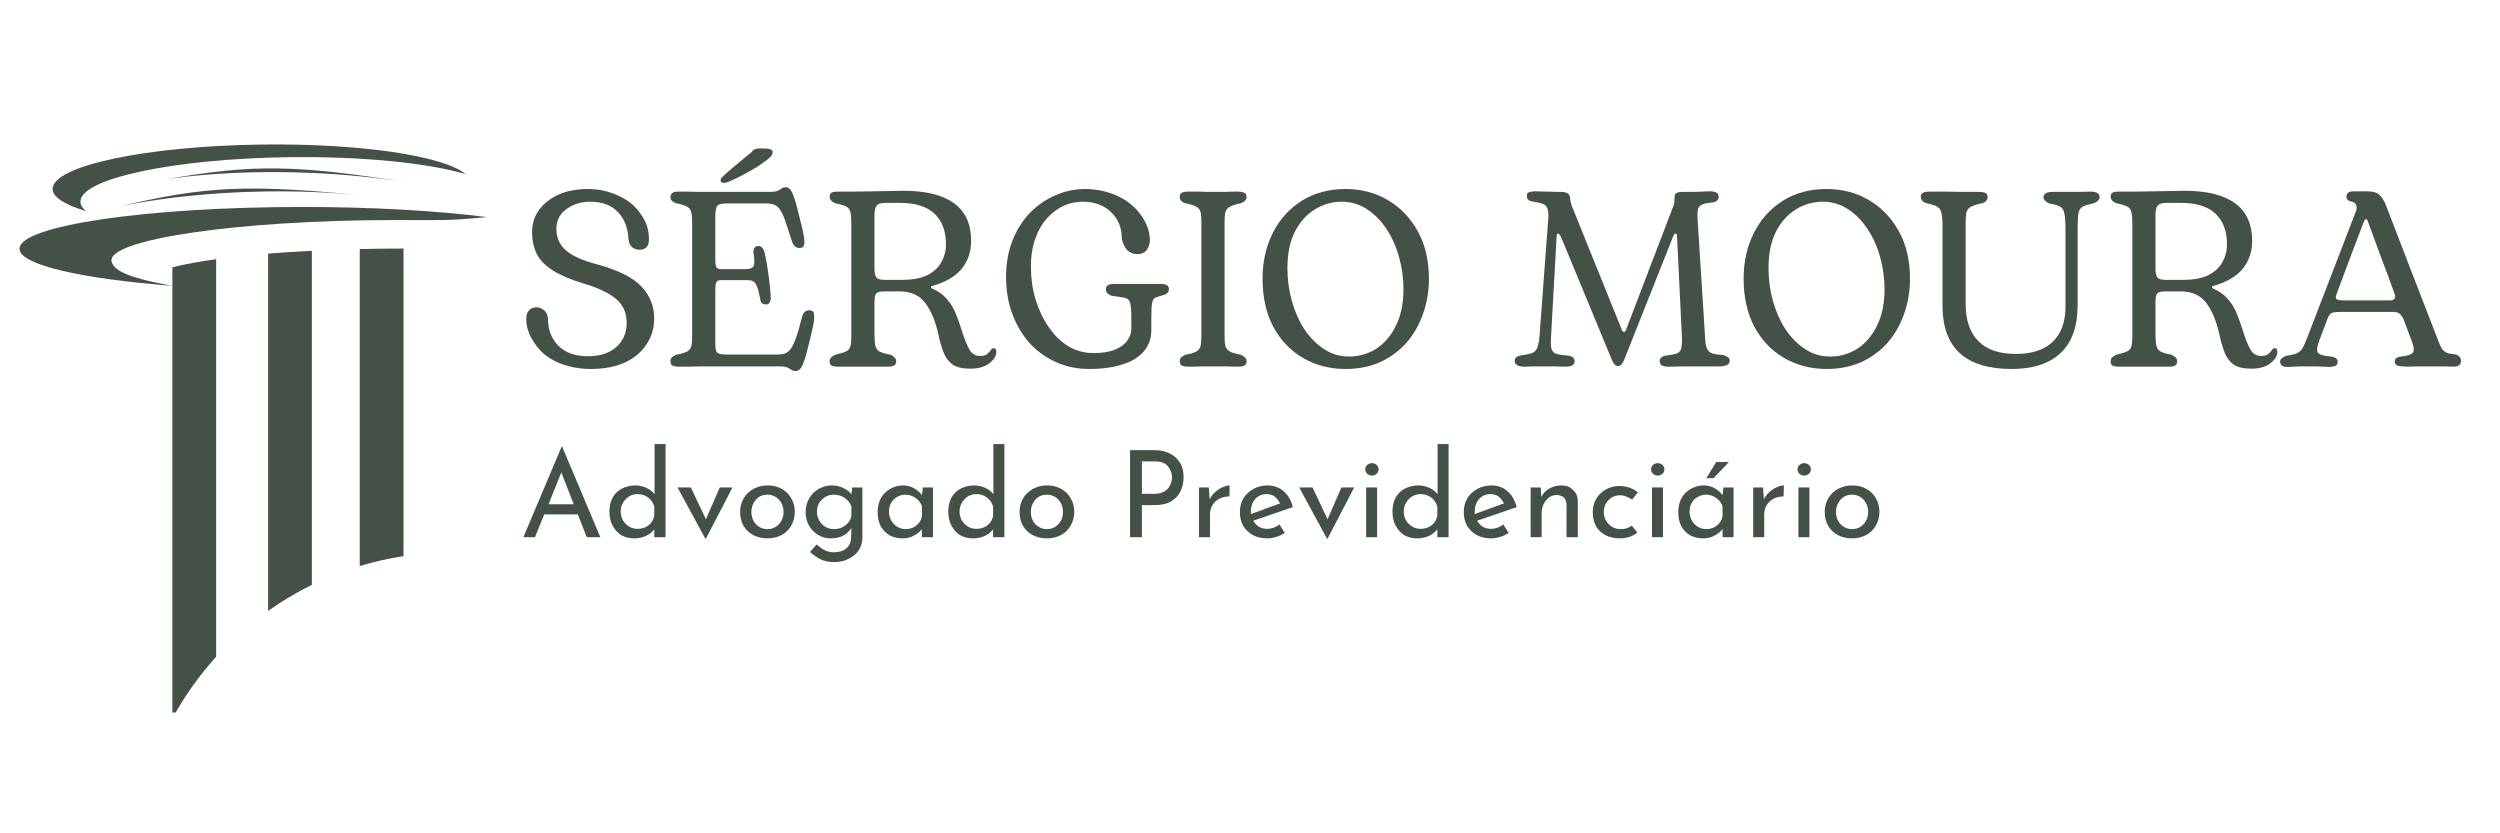 <svg xmlns="http://www.w3.org/2000/svg" xmlns:xlink="http://www.w3.org/1999/xlink" width="180" zoomAndPan="magnify" viewBox="0 0 135 45" height="60" preserveAspectRatio="xMidYMid meet" version="1.0"><defs><g/><clipPath id="f822f5a7a6"><path d="M 2 7.727 L 26 7.727 L 26 12 L 2 12 Z M 2 7.727 " clip-rule="nonzero"/></clipPath><clipPath id="efddd03d2b"><path d="M 1.051 11 L 26.551 11 L 26.551 16 L 1.051 16 Z M 1.051 11 " clip-rule="nonzero"/></clipPath><clipPath id="2d2d9e0505"><path d="M 9 13 L 12 13 L 12 38.477 L 9 38.477 Z M 9 13 " clip-rule="nonzero"/></clipPath></defs><g clip-path="url(#f822f5a7a6)"><path fill="#445147" d="M 14.113 7.805 C 19.473 7.734 23.965 8.418 25.141 9.402 C 23.121 8.805 19.609 8.438 15.613 8.488 C 9.375 8.57 4.328 9.648 4.344 10.891 C 4.344 11.066 4.453 11.238 4.645 11.398 C 3.512 11.062 2.848 10.652 2.84 10.207 C 2.824 8.961 7.871 7.887 14.113 7.805 Z M 14.113 7.805 " fill-opacity="1" fill-rule="nonzero"/></g><g clip-path="url(#efddd03d2b)"><path fill="#445147" d="M 16.336 11.176 C 20.141 11.176 23.621 11.383 26.297 11.723 C 24.008 11.938 23.848 11.883 21.316 11.883 C 12.875 11.883 5.68 12.941 6.031 14.137 C 6.148 14.535 6.648 14.961 9.32 15.434 C 4.41 15.059 1.051 14.305 1.051 13.43 C 1.051 12.188 7.895 11.176 16.336 11.176 Z M 16.336 11.176 " fill-opacity="1" fill-rule="nonzero"/></g><g clip-path="url(#2d2d9e0505)"><path fill="#445147" d="M 11.672 35.465 L 11.672 13.996 C 10.777 14.121 9.977 14.266 9.309 14.434 L 9.309 38.766 L 9.32 38.766 C 9.977 37.574 10.766 36.465 11.672 35.465 Z M 11.672 35.465 " fill-opacity="1" fill-rule="nonzero"/></g><path fill="#445147" d="M 16.84 31.582 L 16.84 13.543 C 16.035 13.582 15.242 13.633 14.477 13.695 L 14.477 32.988 C 15.223 32.461 16.012 31.988 16.84 31.582 Z M 16.84 31.582 " fill-opacity="1" fill-rule="nonzero"/><path fill="#445147" d="M 21.789 30.031 L 21.789 13.422 C 21.77 13.422 21.75 13.422 21.727 13.422 C 20.973 13.422 20.199 13.43 19.426 13.449 L 19.426 30.566 C 20.191 30.336 20.98 30.152 21.789 30.031 Z M 21.789 30.031 " fill-opacity="1" fill-rule="nonzero"/><path fill="#445147" d="M 6.336 11.176 C 6.336 11.176 12.02 9.816 19.605 10.551 C 13.449 9.965 11.211 10.008 6.336 11.176 Z M 6.336 11.176 " fill-opacity="1" fill-rule="nonzero"/><path fill="#445147" d="M 8.863 9.699 C 8.863 9.699 14.617 8.68 22.148 9.867 C 16.035 8.914 13.801 8.824 8.863 9.699 Z M 8.863 9.699 " fill-opacity="1" fill-rule="nonzero"/><g fill="#445147" fill-opacity="1"><g transform="translate(28.06, 19.784)"><g><path d="M 3.844 0.141 C 3.207 0.141 2.617 0.023 2.078 -0.203 C 1.535 -0.441 1.117 -0.781 0.828 -1.219 C 0.754 -1.32 0.688 -1.43 0.625 -1.547 C 0.562 -1.66 0.508 -1.781 0.469 -1.906 C 0.395 -2.102 0.359 -2.32 0.359 -2.562 C 0.359 -2.758 0.406 -2.91 0.5 -3.016 C 0.594 -3.129 0.727 -3.188 0.906 -3.188 C 1.039 -3.188 1.172 -3.141 1.297 -3.047 C 1.43 -2.961 1.508 -2.805 1.531 -2.578 C 1.531 -1.984 1.719 -1.492 2.094 -1.109 C 2.477 -0.734 3.008 -0.547 3.688 -0.547 C 4.32 -0.547 4.828 -0.707 5.203 -1.031 C 5.586 -1.363 5.781 -1.805 5.781 -2.359 C 5.781 -2.898 5.582 -3.332 5.188 -3.656 C 4.801 -3.977 4.211 -4.254 3.422 -4.484 C 2.734 -4.691 2.188 -4.926 1.781 -5.188 C 1.375 -5.445 1.086 -5.742 0.922 -6.078 C 0.754 -6.422 0.672 -6.816 0.672 -7.266 C 0.672 -7.691 0.789 -8.078 1.031 -8.422 C 1.281 -8.773 1.629 -9.055 2.078 -9.266 C 2.535 -9.473 3.07 -9.578 3.688 -9.578 C 4.27 -9.578 4.816 -9.457 5.328 -9.219 C 5.848 -8.988 6.254 -8.656 6.547 -8.219 C 6.672 -8.039 6.773 -7.848 6.859 -7.641 C 6.941 -7.391 6.984 -7.133 6.984 -6.875 C 6.984 -6.488 6.812 -6.297 6.469 -6.297 C 6.352 -6.297 6.234 -6.332 6.109 -6.406 C 5.984 -6.488 5.906 -6.645 5.875 -6.875 C 5.852 -7.469 5.664 -7.953 5.312 -8.328 C 4.957 -8.703 4.457 -8.891 3.812 -8.891 C 3.312 -8.891 2.879 -8.754 2.516 -8.484 C 2.16 -8.223 1.984 -7.867 1.984 -7.422 C 1.984 -6.961 2.148 -6.582 2.484 -6.281 C 2.816 -5.977 3.375 -5.723 4.156 -5.516 C 5.312 -5.203 6.117 -4.801 6.578 -4.312 C 7.035 -3.832 7.266 -3.258 7.266 -2.594 C 7.266 -2.051 7.117 -1.57 6.828 -1.156 C 6.547 -0.738 6.148 -0.414 5.641 -0.188 C 5.129 0.031 4.531 0.141 3.844 0.141 Z M 3.844 0.141 "/></g></g></g><g fill="#445147" fill-opacity="1"><g transform="translate(35.767, 19.784)"><g><path d="M 3.328 -9.906 C 3.203 -9.906 3.141 -9.957 3.141 -10.062 C 3.141 -10.113 3.207 -10.203 3.344 -10.328 C 3.488 -10.461 3.656 -10.609 3.844 -10.766 C 4.039 -10.93 4.227 -11.086 4.406 -11.234 C 4.594 -11.379 4.727 -11.488 4.812 -11.562 C 4.883 -11.664 4.969 -11.727 5.062 -11.75 C 5.164 -11.77 5.305 -11.773 5.484 -11.766 C 5.68 -11.766 5.812 -11.742 5.875 -11.703 C 5.938 -11.672 5.961 -11.613 5.953 -11.531 C 5.953 -11.445 5.875 -11.336 5.719 -11.203 C 5.562 -11.078 5.363 -10.938 5.125 -10.781 C 4.883 -10.633 4.641 -10.492 4.391 -10.359 C 4.141 -10.223 3.914 -10.113 3.719 -10.031 C 3.531 -9.945 3.398 -9.906 3.328 -9.906 Z M 7.938 -3.031 C 8.062 -3.031 8.141 -2.984 8.172 -2.891 C 8.211 -2.797 8.211 -2.617 8.172 -2.359 C 8.129 -2.109 8.047 -1.738 7.922 -1.25 C 7.816 -0.801 7.723 -0.469 7.641 -0.25 C 7.566 -0.039 7.492 0.094 7.422 0.156 C 7.359 0.219 7.285 0.25 7.203 0.25 C 7.098 0.25 7.02 0.227 6.969 0.188 C 6.914 0.145 6.844 0.102 6.75 0.062 C 6.664 0.02 6.508 0 6.281 0 C 5.238 0 4.395 0 3.75 0 C 3.102 0 2.598 0 2.234 0 C 1.867 0.008 1.594 0.016 1.406 0.016 C 1.219 0.016 1.055 0.016 0.922 0.016 C 0.742 0.016 0.617 -0.004 0.547 -0.047 C 0.473 -0.086 0.438 -0.164 0.438 -0.281 C 0.438 -0.363 0.461 -0.43 0.516 -0.484 C 0.578 -0.535 0.648 -0.582 0.734 -0.625 C 1.004 -0.676 1.203 -0.734 1.328 -0.797 C 1.453 -0.867 1.531 -0.969 1.562 -1.094 C 1.594 -1.227 1.609 -1.414 1.609 -1.656 L 1.609 -7.766 C 1.609 -8.016 1.594 -8.203 1.562 -8.328 C 1.531 -8.461 1.453 -8.562 1.328 -8.625 C 1.203 -8.695 1.004 -8.758 0.734 -8.812 C 0.648 -8.844 0.578 -8.883 0.516 -8.938 C 0.461 -8.988 0.438 -9.055 0.438 -9.141 C 0.438 -9.234 0.469 -9.305 0.531 -9.359 C 0.594 -9.41 0.711 -9.438 0.891 -9.438 C 0.992 -9.438 1.125 -9.438 1.281 -9.438 C 1.445 -9.438 1.691 -9.43 2.016 -9.422 C 2.348 -9.422 2.812 -9.422 3.406 -9.422 C 4 -9.422 4.781 -9.422 5.75 -9.422 C 5.977 -9.422 6.141 -9.441 6.234 -9.484 C 6.328 -9.523 6.395 -9.566 6.438 -9.609 C 6.488 -9.648 6.57 -9.672 6.688 -9.672 C 6.75 -9.672 6.812 -9.641 6.875 -9.578 C 6.945 -9.523 7.02 -9.391 7.094 -9.172 C 7.176 -8.961 7.27 -8.629 7.375 -8.172 C 7.508 -7.672 7.598 -7.289 7.641 -7.031 C 7.68 -6.781 7.68 -6.609 7.641 -6.516 C 7.598 -6.43 7.52 -6.391 7.406 -6.391 C 7.219 -6.391 7.082 -6.508 7 -6.75 C 6.852 -7.207 6.734 -7.57 6.641 -7.844 C 6.547 -8.113 6.453 -8.316 6.359 -8.453 C 6.273 -8.586 6.176 -8.676 6.062 -8.719 C 5.957 -8.77 5.812 -8.797 5.625 -8.797 L 3.469 -8.797 C 3.207 -8.797 3.039 -8.754 2.969 -8.672 C 2.895 -8.586 2.859 -8.391 2.859 -8.078 L 2.859 -5.75 C 2.859 -5.594 2.875 -5.469 2.906 -5.375 C 2.945 -5.289 3.035 -5.25 3.172 -5.25 L 4.484 -5.25 C 4.711 -5.25 4.859 -5.301 4.922 -5.406 C 4.984 -5.52 4.984 -5.758 4.922 -6.125 C 4.91 -6.238 4.926 -6.328 4.969 -6.391 C 5.008 -6.461 5.082 -6.5 5.188 -6.5 C 5.281 -6.5 5.352 -6.461 5.406 -6.391 C 5.469 -6.328 5.52 -6.18 5.562 -5.953 C 5.613 -5.734 5.672 -5.391 5.734 -4.922 C 5.797 -4.473 5.832 -4.133 5.844 -3.906 C 5.863 -3.676 5.848 -3.523 5.797 -3.453 C 5.754 -3.379 5.688 -3.344 5.594 -3.344 C 5.406 -3.344 5.301 -3.445 5.281 -3.656 C 5.227 -3.957 5.172 -4.176 5.109 -4.312 C 5.055 -4.457 4.988 -4.551 4.906 -4.594 C 4.832 -4.633 4.727 -4.656 4.594 -4.656 L 3.172 -4.656 C 3.035 -4.656 2.945 -4.613 2.906 -4.531 C 2.875 -4.457 2.859 -4.332 2.859 -4.156 L 2.859 -1.234 C 2.859 -0.961 2.895 -0.797 2.969 -0.734 C 3.039 -0.672 3.207 -0.641 3.469 -0.641 L 6.234 -0.641 C 6.473 -0.641 6.656 -0.688 6.781 -0.781 C 6.914 -0.883 7.039 -1.082 7.156 -1.375 C 7.27 -1.664 7.398 -2.098 7.547 -2.672 C 7.586 -2.816 7.641 -2.91 7.703 -2.953 C 7.773 -3.004 7.852 -3.031 7.938 -3.031 Z M 7.938 -3.031 "/></g></g></g><g fill="#445147" fill-opacity="1"><g transform="translate(44.363, 19.784)"><g><path d="M 0.906 0.016 C 0.727 0.016 0.602 -0.004 0.531 -0.047 C 0.469 -0.086 0.438 -0.164 0.438 -0.281 C 0.438 -0.363 0.461 -0.43 0.516 -0.484 C 0.578 -0.535 0.648 -0.582 0.734 -0.625 C 1.004 -0.688 1.203 -0.75 1.328 -0.812 C 1.453 -0.875 1.531 -0.969 1.562 -1.094 C 1.594 -1.227 1.609 -1.414 1.609 -1.656 L 1.609 -7.641 C 1.609 -7.941 1.594 -8.164 1.562 -8.312 C 1.531 -8.469 1.445 -8.578 1.312 -8.641 C 1.188 -8.703 0.992 -8.758 0.734 -8.812 C 0.535 -8.895 0.438 -9.016 0.438 -9.172 C 0.438 -9.266 0.469 -9.332 0.531 -9.375 C 0.594 -9.414 0.711 -9.438 0.891 -9.438 C 1.129 -9.438 1.41 -9.438 1.734 -9.438 C 2.066 -9.445 2.406 -9.453 2.75 -9.453 C 3.102 -9.461 3.422 -9.469 3.703 -9.469 C 3.992 -9.477 4.223 -9.484 4.391 -9.484 C 6.848 -9.484 8.078 -8.582 8.078 -6.781 C 8.078 -6.195 7.91 -5.695 7.578 -5.281 C 7.242 -4.863 6.711 -4.551 5.984 -4.344 C 5.93 -4.332 5.906 -4.312 5.906 -4.281 C 5.906 -4.25 5.926 -4.223 5.969 -4.203 C 6.289 -4.066 6.547 -3.891 6.734 -3.672 C 6.93 -3.461 7.094 -3.211 7.219 -2.922 C 7.344 -2.629 7.461 -2.297 7.578 -1.922 C 7.703 -1.516 7.832 -1.188 7.969 -0.938 C 8.102 -0.688 8.301 -0.562 8.562 -0.562 C 8.75 -0.562 8.879 -0.598 8.953 -0.672 C 9.035 -0.742 9.098 -0.812 9.141 -0.875 C 9.18 -0.945 9.234 -0.984 9.297 -0.984 C 9.391 -0.984 9.438 -0.914 9.438 -0.781 C 9.438 -0.562 9.305 -0.352 9.047 -0.156 C 8.797 0.031 8.457 0.125 8.031 0.125 C 7.602 0.125 7.281 0.047 7.062 -0.109 C 6.844 -0.273 6.68 -0.5 6.578 -0.781 C 6.473 -1.062 6.383 -1.367 6.312 -1.703 C 6.164 -2.398 5.938 -2.961 5.625 -3.391 C 5.312 -3.828 4.844 -4.047 4.219 -4.047 L 3.375 -4.047 C 3.176 -4.047 3.039 -4.016 2.969 -3.953 C 2.895 -3.891 2.859 -3.738 2.859 -3.5 L 2.859 -1.797 C 2.859 -1.492 2.875 -1.266 2.906 -1.109 C 2.945 -0.961 3.023 -0.859 3.141 -0.797 C 3.266 -0.734 3.461 -0.676 3.734 -0.625 C 3.816 -0.582 3.883 -0.535 3.938 -0.484 C 4 -0.43 4.031 -0.359 4.031 -0.266 C 4.031 -0.18 4 -0.113 3.938 -0.062 C 3.883 -0.008 3.766 0.016 3.578 0.016 Z M 3.406 -4.672 L 4.344 -4.672 C 4.906 -4.672 5.359 -4.754 5.703 -4.922 C 6.055 -5.098 6.312 -5.332 6.469 -5.625 C 6.633 -5.914 6.719 -6.234 6.719 -6.578 C 6.719 -7.297 6.516 -7.848 6.109 -8.234 C 5.703 -8.629 5.078 -8.828 4.234 -8.828 L 3.438 -8.828 C 3.219 -8.828 3.066 -8.781 2.984 -8.688 C 2.898 -8.594 2.859 -8.414 2.859 -8.156 L 2.859 -5.266 C 2.859 -5.066 2.891 -4.914 2.953 -4.812 C 3.016 -4.719 3.164 -4.672 3.406 -4.672 Z M 3.406 -4.672 "/></g></g></g><g fill="#445147" fill-opacity="1"><g transform="translate(53.889, 19.784)"><g><path d="M 4.922 0.141 C 4.273 0.141 3.676 0.016 3.125 -0.234 C 2.57 -0.484 2.094 -0.832 1.688 -1.281 C 1.289 -1.738 0.984 -2.266 0.766 -2.859 C 0.547 -3.461 0.438 -4.117 0.438 -4.828 C 0.438 -5.547 0.551 -6.195 0.781 -6.781 C 1.008 -7.363 1.32 -7.863 1.719 -8.281 C 2.125 -8.695 2.582 -9.016 3.094 -9.234 C 3.602 -9.461 4.145 -9.578 4.719 -9.578 C 5.195 -9.578 5.66 -9.5 6.109 -9.344 C 6.555 -9.188 6.938 -8.969 7.25 -8.688 C 7.32 -8.625 7.391 -8.562 7.453 -8.5 C 7.516 -8.438 7.57 -8.367 7.625 -8.297 C 7.789 -8.098 7.922 -7.883 8.016 -7.656 C 8.141 -7.383 8.203 -7.102 8.203 -6.812 C 8.203 -6.613 8.145 -6.438 8.031 -6.281 C 7.914 -6.133 7.742 -6.062 7.516 -6.062 C 7.348 -6.062 7.191 -6.113 7.047 -6.219 C 6.898 -6.32 6.781 -6.539 6.688 -6.875 C 6.695 -7.457 6.508 -7.938 6.125 -8.312 C 5.738 -8.695 5.227 -8.891 4.594 -8.891 C 4.039 -8.891 3.551 -8.734 3.125 -8.422 C 2.695 -8.117 2.363 -7.703 2.125 -7.172 C 1.895 -6.648 1.781 -6.066 1.781 -5.422 C 1.781 -4.773 1.863 -4.172 2.031 -3.609 C 2.207 -3.047 2.445 -2.547 2.75 -2.109 C 3.051 -1.672 3.406 -1.328 3.812 -1.078 C 4.227 -0.836 4.676 -0.719 5.156 -0.719 C 5.645 -0.719 6.035 -0.781 6.328 -0.906 C 6.629 -1.031 6.848 -1.191 6.984 -1.391 C 7.129 -1.598 7.203 -1.801 7.203 -2 L 7.203 -2.609 C 7.203 -2.992 7.18 -3.266 7.141 -3.422 C 7.098 -3.578 7 -3.672 6.844 -3.703 C 6.688 -3.734 6.453 -3.77 6.141 -3.812 C 6.047 -3.844 5.969 -3.891 5.906 -3.953 C 5.852 -4.016 5.828 -4.086 5.828 -4.172 C 5.828 -4.359 5.984 -4.453 6.297 -4.453 C 6.648 -4.453 6.957 -4.453 7.219 -4.453 C 7.477 -4.453 7.727 -4.453 7.969 -4.453 C 8.219 -4.453 8.488 -4.453 8.781 -4.453 C 9.082 -4.453 9.234 -4.359 9.234 -4.172 C 9.234 -4.086 9.207 -4.02 9.156 -3.969 C 9.102 -3.914 9.039 -3.879 8.969 -3.859 C 8.77 -3.805 8.617 -3.758 8.516 -3.719 C 8.422 -3.688 8.359 -3.594 8.328 -3.438 C 8.297 -3.281 8.281 -3 8.281 -2.594 L 8.281 -1.922 C 8.281 -1.441 8.109 -1.031 7.766 -0.688 C 7.609 -0.539 7.441 -0.422 7.266 -0.328 C 6.984 -0.18 6.648 -0.066 6.266 0.016 C 5.879 0.098 5.43 0.141 4.922 0.141 Z M 4.922 0.141 "/></g></g></g><g fill="#445147" fill-opacity="1"><g transform="translate(63.267, 19.784)"><g><path d="M 2.125 0 C 1.945 0 1.773 0 1.609 0 C 1.441 0.008 1.211 0.016 0.922 0.016 C 0.742 0.016 0.617 -0.004 0.547 -0.047 C 0.473 -0.086 0.438 -0.164 0.438 -0.281 C 0.438 -0.363 0.461 -0.43 0.516 -0.484 C 0.578 -0.535 0.648 -0.582 0.734 -0.625 C 1.004 -0.676 1.203 -0.734 1.328 -0.797 C 1.453 -0.867 1.531 -0.969 1.562 -1.094 C 1.594 -1.227 1.609 -1.414 1.609 -1.656 L 1.609 -7.766 C 1.609 -8.016 1.594 -8.203 1.562 -8.328 C 1.531 -8.461 1.453 -8.562 1.328 -8.625 C 1.203 -8.695 1.004 -8.758 0.734 -8.812 C 0.648 -8.832 0.578 -8.875 0.516 -8.938 C 0.461 -9 0.438 -9.066 0.438 -9.141 C 0.438 -9.266 0.473 -9.344 0.547 -9.375 C 0.617 -9.414 0.742 -9.438 0.922 -9.438 C 1.18 -9.438 1.375 -9.438 1.5 -9.438 C 1.625 -9.438 1.727 -9.43 1.812 -9.422 C 1.906 -9.422 2.008 -9.422 2.125 -9.422 L 2.344 -9.422 C 2.52 -9.422 2.691 -9.422 2.859 -9.422 C 3.035 -9.43 3.266 -9.438 3.547 -9.438 C 3.723 -9.438 3.848 -9.414 3.922 -9.375 C 4.004 -9.344 4.047 -9.266 4.047 -9.141 C 4.047 -9.066 4.016 -9 3.953 -8.938 C 3.891 -8.883 3.82 -8.844 3.75 -8.812 C 3.477 -8.758 3.281 -8.695 3.156 -8.625 C 3.031 -8.562 2.945 -8.461 2.906 -8.328 C 2.875 -8.203 2.859 -8.016 2.859 -7.766 L 2.859 -1.656 C 2.859 -1.414 2.875 -1.227 2.906 -1.094 C 2.945 -0.969 3.031 -0.867 3.156 -0.797 C 3.281 -0.734 3.477 -0.676 3.75 -0.625 C 3.82 -0.594 3.891 -0.547 3.953 -0.484 C 4.016 -0.43 4.047 -0.363 4.047 -0.281 C 4.047 -0.164 4.008 -0.086 3.938 -0.047 C 3.863 -0.004 3.738 0.016 3.562 0.016 C 3.301 0.016 3.102 0.008 2.969 0 C 2.844 0 2.738 0 2.656 0 C 2.57 0 2.473 0 2.359 0 Z M 2.125 0 "/></g></g></g><g fill="#445147" fill-opacity="1"><g transform="translate(67.74, 19.784)"><g><path d="M 4.922 0.141 C 4.078 0.141 3.312 -0.055 2.625 -0.453 C 1.945 -0.848 1.41 -1.41 1.016 -2.141 C 0.629 -2.879 0.438 -3.742 0.438 -4.734 C 0.438 -5.641 0.617 -6.457 0.984 -7.188 C 1.348 -7.926 1.867 -8.508 2.547 -8.938 C 3.223 -9.363 4.016 -9.578 4.922 -9.578 C 5.773 -9.578 6.539 -9.375 7.219 -8.969 C 7.895 -8.57 8.43 -8.008 8.828 -7.281 C 9.223 -6.562 9.422 -5.711 9.422 -4.734 C 9.422 -4.047 9.312 -3.406 9.094 -2.812 C 8.883 -2.219 8.582 -1.695 8.188 -1.25 C 7.789 -0.812 7.316 -0.469 6.766 -0.219 C 6.211 0.02 5.598 0.141 4.922 0.141 Z M 5.125 -0.531 C 5.645 -0.531 6.129 -0.672 6.578 -0.953 C 7.023 -1.242 7.379 -1.66 7.641 -2.203 C 7.91 -2.742 8.047 -3.395 8.047 -4.156 C 8.047 -4.75 7.969 -5.328 7.812 -5.891 C 7.656 -6.461 7.426 -6.973 7.125 -7.422 C 6.832 -7.867 6.484 -8.223 6.078 -8.484 C 5.672 -8.754 5.219 -8.891 4.719 -8.891 C 4.188 -8.891 3.695 -8.75 3.25 -8.469 C 2.801 -8.188 2.441 -7.781 2.172 -7.25 C 1.91 -6.719 1.781 -6.07 1.781 -5.312 C 1.781 -4.707 1.859 -4.117 2.016 -3.547 C 2.172 -2.984 2.395 -2.473 2.688 -2.016 C 2.988 -1.566 3.344 -1.207 3.75 -0.938 C 4.156 -0.664 4.613 -0.531 5.125 -0.531 Z M 5.125 -0.531 "/></g></g></g><g fill="#445147" fill-opacity="1"><g transform="translate(77.589, 19.784)"><g/></g></g><g fill="#445147" fill-opacity="1"><g transform="translate(81.497, 19.784)"><g><path d="M 0.781 0.016 C 0.645 0.016 0.531 -0.008 0.438 -0.062 C 0.344 -0.113 0.297 -0.191 0.297 -0.297 C 0.297 -0.391 0.328 -0.457 0.391 -0.5 C 0.461 -0.551 0.547 -0.582 0.641 -0.594 C 0.898 -0.625 1.098 -0.664 1.234 -0.719 C 1.367 -0.77 1.461 -0.867 1.516 -1.016 C 1.578 -1.16 1.617 -1.383 1.641 -1.688 L 2.109 -7.969 C 2.129 -8.219 2.113 -8.406 2.062 -8.531 C 2.02 -8.656 1.93 -8.738 1.797 -8.781 C 1.672 -8.832 1.477 -8.875 1.219 -8.906 C 1.039 -8.945 0.953 -9.039 0.953 -9.188 C 0.953 -9.312 0.992 -9.383 1.078 -9.406 C 1.172 -9.438 1.27 -9.453 1.375 -9.453 C 1.57 -9.453 1.805 -9.445 2.078 -9.438 C 2.348 -9.426 2.582 -9.422 2.781 -9.422 C 2.938 -9.422 3.051 -9.398 3.125 -9.359 C 3.195 -9.328 3.242 -9.273 3.266 -9.203 L 3.312 -8.906 C 3.332 -8.852 3.348 -8.797 3.359 -8.734 C 3.367 -8.68 3.391 -8.625 3.422 -8.562 L 6.078 -1.984 C 6.098 -1.898 6.141 -1.859 6.203 -1.859 C 6.242 -1.859 6.281 -1.898 6.312 -1.984 L 8.828 -8.562 C 8.879 -8.676 8.91 -8.773 8.922 -8.859 C 8.922 -8.922 8.922 -8.977 8.922 -9.031 C 8.922 -9.094 8.926 -9.148 8.938 -9.203 C 8.945 -9.273 8.977 -9.328 9.031 -9.359 C 9.094 -9.398 9.207 -9.422 9.375 -9.422 C 9.676 -9.422 9.906 -9.422 10.062 -9.422 C 10.219 -9.43 10.348 -9.438 10.453 -9.438 C 10.555 -9.445 10.688 -9.453 10.844 -9.453 C 11.156 -9.453 11.312 -9.352 11.312 -9.156 C 11.312 -9.008 11.219 -8.91 11.031 -8.859 C 10.77 -8.836 10.578 -8.801 10.453 -8.75 C 10.328 -8.707 10.242 -8.629 10.203 -8.516 C 10.172 -8.398 10.16 -8.211 10.172 -7.953 L 10.578 -1.562 C 10.586 -1.312 10.617 -1.117 10.672 -0.984 C 10.723 -0.848 10.816 -0.754 10.953 -0.703 C 11.086 -0.66 11.289 -0.629 11.562 -0.609 C 11.633 -0.586 11.707 -0.555 11.781 -0.516 C 11.863 -0.473 11.906 -0.406 11.906 -0.312 C 11.906 -0.195 11.859 -0.117 11.766 -0.078 C 11.672 -0.035 11.578 -0.008 11.484 0 C 11.016 0 10.535 0 10.047 0 C 9.566 0 9.086 0.004 8.609 0.016 C 8.461 0.016 8.344 -0.004 8.25 -0.047 C 8.164 -0.098 8.125 -0.18 8.125 -0.297 C 8.125 -0.367 8.156 -0.43 8.219 -0.484 C 8.281 -0.535 8.348 -0.566 8.422 -0.578 C 8.691 -0.609 8.891 -0.645 9.016 -0.688 C 9.148 -0.727 9.238 -0.812 9.281 -0.938 C 9.32 -1.07 9.336 -1.27 9.328 -1.531 L 9.062 -7.047 C 9.062 -7.129 9.031 -7.172 8.969 -7.172 C 8.945 -7.172 8.922 -7.148 8.891 -7.109 C 8.867 -7.066 8.848 -7.016 8.828 -6.953 L 6.203 -0.344 C 6.109 -0.125 6.004 -0.016 5.891 -0.016 C 5.816 -0.016 5.75 -0.047 5.688 -0.109 C 5.633 -0.172 5.586 -0.25 5.547 -0.344 L 2.812 -6.953 C 2.781 -7.023 2.75 -7.078 2.719 -7.109 C 2.695 -7.148 2.676 -7.172 2.656 -7.172 C 2.594 -7.172 2.562 -7.129 2.562 -7.047 L 2.25 -1.438 C 2.238 -1.176 2.258 -0.988 2.312 -0.875 C 2.363 -0.77 2.461 -0.695 2.609 -0.656 C 2.754 -0.625 2.957 -0.598 3.219 -0.578 C 3.426 -0.535 3.531 -0.438 3.531 -0.281 C 3.531 -0.082 3.367 0.016 3.047 0.016 C 2.703 0.004 2.316 0 1.891 0 C 1.461 0 1.094 0.004 0.781 0.016 Z M 0.781 0.016 "/></g></g></g><g fill="#445147" fill-opacity="1"><g transform="translate(93.718, 19.784)"><g><path d="M 4.922 0.141 C 4.078 0.141 3.312 -0.055 2.625 -0.453 C 1.945 -0.848 1.41 -1.41 1.016 -2.141 C 0.629 -2.879 0.438 -3.742 0.438 -4.734 C 0.438 -5.641 0.617 -6.457 0.984 -7.188 C 1.348 -7.926 1.867 -8.508 2.547 -8.938 C 3.223 -9.363 4.016 -9.578 4.922 -9.578 C 5.773 -9.578 6.539 -9.375 7.219 -8.969 C 7.895 -8.57 8.43 -8.008 8.828 -7.281 C 9.223 -6.562 9.422 -5.711 9.422 -4.734 C 9.422 -4.047 9.312 -3.406 9.094 -2.812 C 8.883 -2.219 8.582 -1.695 8.188 -1.25 C 7.789 -0.812 7.316 -0.469 6.766 -0.219 C 6.211 0.02 5.598 0.141 4.922 0.141 Z M 5.125 -0.531 C 5.645 -0.531 6.129 -0.672 6.578 -0.953 C 7.023 -1.242 7.379 -1.66 7.641 -2.203 C 7.91 -2.742 8.047 -3.395 8.047 -4.156 C 8.047 -4.75 7.969 -5.328 7.812 -5.891 C 7.656 -6.461 7.426 -6.973 7.125 -7.422 C 6.832 -7.867 6.484 -8.223 6.078 -8.484 C 5.672 -8.754 5.219 -8.891 4.719 -8.891 C 4.188 -8.891 3.695 -8.75 3.25 -8.469 C 2.801 -8.188 2.441 -7.781 2.172 -7.25 C 1.91 -6.719 1.781 -6.07 1.781 -5.312 C 1.781 -4.707 1.859 -4.117 2.016 -3.547 C 2.172 -2.984 2.395 -2.473 2.688 -2.016 C 2.988 -1.566 3.344 -1.207 3.75 -0.938 C 4.156 -0.664 4.613 -0.531 5.125 -0.531 Z M 5.125 -0.531 "/></g></g></g><g fill="#445147" fill-opacity="1"><g transform="translate(103.567, 19.784)"><g><path d="M 5.062 0.141 C 2.57 0.141 1.328 -1 1.328 -3.281 L 1.328 -7.641 C 1.328 -7.93 1.305 -8.148 1.266 -8.297 C 1.234 -8.453 1.156 -8.562 1.031 -8.625 C 0.914 -8.695 0.723 -8.758 0.453 -8.812 C 0.254 -8.883 0.156 -9 0.156 -9.156 C 0.156 -9.25 0.188 -9.316 0.25 -9.359 C 0.32 -9.41 0.453 -9.438 0.641 -9.438 C 0.848 -9.438 1.102 -9.438 1.406 -9.438 C 1.707 -9.438 2.023 -9.43 2.359 -9.422 C 2.691 -9.422 3 -9.422 3.281 -9.422 C 3.469 -9.422 3.594 -9.398 3.656 -9.359 C 3.727 -9.328 3.766 -9.25 3.766 -9.125 C 3.766 -9.051 3.734 -8.984 3.672 -8.922 C 3.617 -8.867 3.551 -8.832 3.469 -8.812 C 3.207 -8.758 3.008 -8.695 2.875 -8.625 C 2.75 -8.562 2.664 -8.461 2.625 -8.328 C 2.594 -8.203 2.578 -8.016 2.578 -7.766 L 2.578 -3.375 C 2.578 -2.5 2.805 -1.828 3.266 -1.359 C 3.723 -0.898 4.398 -0.672 5.297 -0.672 C 6.16 -0.672 6.82 -0.891 7.281 -1.328 C 7.738 -1.773 7.969 -2.398 7.969 -3.203 L 7.969 -7.469 C 7.969 -7.832 7.945 -8.098 7.906 -8.266 C 7.875 -8.441 7.797 -8.562 7.672 -8.625 C 7.547 -8.695 7.352 -8.754 7.094 -8.797 C 7.008 -8.828 6.938 -8.875 6.875 -8.938 C 6.812 -9 6.781 -9.062 6.781 -9.125 C 6.781 -9.32 6.945 -9.422 7.281 -9.422 C 7.531 -9.422 7.754 -9.422 7.953 -9.422 C 8.148 -9.422 8.352 -9.422 8.562 -9.422 C 8.77 -9.422 9.02 -9.426 9.312 -9.438 C 9.645 -9.438 9.812 -9.336 9.812 -9.141 C 9.812 -9.066 9.781 -9 9.719 -8.938 C 9.656 -8.883 9.586 -8.844 9.516 -8.812 C 9.254 -8.758 9.055 -8.703 8.922 -8.641 C 8.797 -8.578 8.711 -8.457 8.672 -8.281 C 8.641 -8.102 8.625 -7.832 8.625 -7.469 L 8.625 -3.328 C 8.625 -2.16 8.316 -1.289 7.703 -0.719 C 7.098 -0.145 6.219 0.141 5.062 0.141 Z M 5.062 0.141 "/></g></g></g><g fill="#445147" fill-opacity="1"><g transform="translate(113.538, 19.784)"><g><path d="M 0.906 0.016 C 0.727 0.016 0.602 -0.004 0.531 -0.047 C 0.469 -0.086 0.438 -0.164 0.438 -0.281 C 0.438 -0.363 0.461 -0.43 0.516 -0.484 C 0.578 -0.535 0.648 -0.582 0.734 -0.625 C 1.004 -0.688 1.203 -0.75 1.328 -0.812 C 1.453 -0.875 1.531 -0.969 1.562 -1.094 C 1.594 -1.227 1.609 -1.414 1.609 -1.656 L 1.609 -7.641 C 1.609 -7.941 1.594 -8.164 1.562 -8.312 C 1.531 -8.469 1.445 -8.578 1.312 -8.641 C 1.188 -8.703 0.992 -8.758 0.734 -8.812 C 0.535 -8.895 0.438 -9.016 0.438 -9.172 C 0.438 -9.266 0.469 -9.332 0.531 -9.375 C 0.594 -9.414 0.711 -9.438 0.891 -9.438 C 1.129 -9.438 1.41 -9.438 1.734 -9.438 C 2.066 -9.445 2.406 -9.453 2.75 -9.453 C 3.102 -9.461 3.422 -9.469 3.703 -9.469 C 3.992 -9.477 4.223 -9.484 4.391 -9.484 C 6.848 -9.484 8.078 -8.582 8.078 -6.781 C 8.078 -6.195 7.91 -5.695 7.578 -5.281 C 7.242 -4.863 6.711 -4.551 5.984 -4.344 C 5.93 -4.332 5.906 -4.312 5.906 -4.281 C 5.906 -4.25 5.926 -4.223 5.969 -4.203 C 6.289 -4.066 6.547 -3.891 6.734 -3.672 C 6.93 -3.461 7.094 -3.211 7.219 -2.922 C 7.344 -2.629 7.461 -2.297 7.578 -1.922 C 7.703 -1.516 7.832 -1.188 7.969 -0.938 C 8.102 -0.688 8.301 -0.562 8.562 -0.562 C 8.75 -0.562 8.879 -0.598 8.953 -0.672 C 9.035 -0.742 9.098 -0.812 9.141 -0.875 C 9.18 -0.945 9.234 -0.984 9.297 -0.984 C 9.391 -0.984 9.438 -0.914 9.438 -0.781 C 9.438 -0.562 9.305 -0.352 9.047 -0.156 C 8.797 0.031 8.457 0.125 8.031 0.125 C 7.602 0.125 7.281 0.047 7.062 -0.109 C 6.844 -0.273 6.68 -0.5 6.578 -0.781 C 6.473 -1.062 6.383 -1.367 6.312 -1.703 C 6.164 -2.398 5.938 -2.961 5.625 -3.391 C 5.312 -3.828 4.844 -4.047 4.219 -4.047 L 3.375 -4.047 C 3.176 -4.047 3.039 -4.016 2.969 -3.953 C 2.895 -3.891 2.859 -3.738 2.859 -3.5 L 2.859 -1.797 C 2.859 -1.492 2.875 -1.266 2.906 -1.109 C 2.945 -0.961 3.023 -0.859 3.141 -0.797 C 3.266 -0.734 3.461 -0.676 3.734 -0.625 C 3.816 -0.582 3.883 -0.535 3.938 -0.484 C 4 -0.43 4.031 -0.359 4.031 -0.266 C 4.031 -0.18 4 -0.113 3.938 -0.062 C 3.883 -0.008 3.766 0.016 3.578 0.016 Z M 3.406 -4.672 L 4.344 -4.672 C 4.906 -4.672 5.359 -4.754 5.703 -4.922 C 6.055 -5.098 6.312 -5.332 6.469 -5.625 C 6.633 -5.914 6.719 -6.234 6.719 -6.578 C 6.719 -7.297 6.516 -7.848 6.109 -8.234 C 5.703 -8.629 5.078 -8.828 4.234 -8.828 L 3.438 -8.828 C 3.219 -8.828 3.066 -8.781 2.984 -8.688 C 2.898 -8.594 2.859 -8.414 2.859 -8.156 L 2.859 -5.266 C 2.859 -5.066 2.891 -4.914 2.953 -4.812 C 3.016 -4.719 3.164 -4.672 3.406 -4.672 Z M 3.406 -4.672 "/></g></g></g><g fill="#445147" fill-opacity="1"><g transform="translate(123.064, 19.784)"><g><path d="M 0.469 0.031 C 0.301 0.031 0.191 0 0.141 -0.062 C 0.086 -0.125 0.062 -0.188 0.062 -0.25 C 0.062 -0.332 0.098 -0.398 0.172 -0.453 C 0.254 -0.516 0.336 -0.555 0.422 -0.578 C 0.648 -0.609 0.828 -0.648 0.953 -0.703 C 1.078 -0.754 1.176 -0.836 1.25 -0.953 C 1.332 -1.078 1.414 -1.254 1.5 -1.484 L 4.156 -8.375 C 4.207 -8.5 4.211 -8.609 4.172 -8.703 C 4.141 -8.805 4.047 -8.875 3.891 -8.906 C 3.723 -8.938 3.641 -9.031 3.641 -9.188 C 3.641 -9.238 3.664 -9.297 3.719 -9.359 C 3.77 -9.422 3.875 -9.453 4.031 -9.453 L 4.75 -9.453 C 5.094 -9.453 5.328 -9.379 5.453 -9.234 C 5.586 -9.086 5.688 -8.93 5.75 -8.766 C 6.227 -7.535 6.703 -6.305 7.172 -5.078 C 7.641 -3.859 8.113 -2.633 8.594 -1.406 C 8.664 -1.207 8.734 -1.055 8.797 -0.953 C 8.867 -0.859 8.957 -0.785 9.062 -0.734 C 9.176 -0.691 9.344 -0.66 9.562 -0.641 C 9.633 -0.617 9.695 -0.578 9.75 -0.516 C 9.801 -0.461 9.828 -0.391 9.828 -0.297 C 9.828 -0.16 9.773 -0.07 9.672 -0.031 C 9.578 0.008 9.477 0.023 9.375 0.016 C 9.164 0.004 8.914 0 8.625 0 C 8.332 0 8.035 0 7.734 0 C 7.441 0 7.188 0.004 6.969 0.016 C 6.738 0.016 6.562 0 6.438 -0.031 C 6.312 -0.062 6.25 -0.141 6.25 -0.266 C 6.25 -0.391 6.328 -0.473 6.484 -0.516 C 6.891 -0.555 7.133 -0.629 7.219 -0.734 C 7.312 -0.836 7.297 -1.047 7.172 -1.359 L 6.734 -2.531 C 6.68 -2.656 6.613 -2.754 6.531 -2.828 C 6.457 -2.898 6.348 -2.938 6.203 -2.938 L 3.25 -2.938 C 3.051 -2.938 2.91 -2.914 2.828 -2.875 C 2.754 -2.832 2.688 -2.734 2.625 -2.578 L 2.188 -1.422 C 2.062 -1.086 2.031 -0.863 2.094 -0.75 C 2.164 -0.633 2.41 -0.562 2.828 -0.531 C 3.055 -0.488 3.172 -0.395 3.172 -0.25 C 3.172 -0.133 3.117 -0.055 3.016 -0.016 C 2.922 0.016 2.816 0.031 2.703 0.031 C 2.492 0.02 2.254 0.008 1.984 0 C 1.711 0 1.441 0 1.172 0 C 0.898 0.008 0.664 0.02 0.469 0.031 Z M 3.438 -3.562 L 6 -3.562 C 6.102 -3.562 6.18 -3.586 6.234 -3.641 C 6.285 -3.691 6.289 -3.773 6.25 -3.891 C 6.02 -4.547 5.781 -5.195 5.531 -5.844 C 5.289 -6.488 5.051 -7.141 4.812 -7.797 C 4.781 -7.898 4.742 -7.953 4.703 -7.953 C 4.66 -7.953 4.617 -7.898 4.578 -7.797 C 4.328 -7.141 4.078 -6.484 3.828 -5.828 C 3.586 -5.18 3.344 -4.523 3.094 -3.859 C 3.051 -3.734 3.066 -3.648 3.141 -3.609 C 3.223 -3.578 3.32 -3.562 3.438 -3.562 Z M 3.438 -3.562 "/></g></g></g><g fill="#445147" fill-opacity="1"><g transform="translate(28.06, 29.01)"><g><path d="M 3.141 -1.234 L 1.328 -1.234 L 0.828 0 L 0.203 0 L 2.266 -4.891 L 2.297 -4.891 L 4.359 0 L 3.625 0 Z M 2.922 -1.781 L 2.25 -3.5 L 1.562 -1.781 Z M 2.922 -1.781 "/></g></g></g><g fill="#445147" fill-opacity="1"><g transform="translate(32.612, 29.01)"><g><path d="M 3.328 -5.031 L 3.328 0 L 2.719 0 L 2.719 -0.422 C 2.594 -0.266 2.438 -0.145 2.25 -0.062 C 2.062 0.02 1.852 0.062 1.625 0.062 C 1.375 0.062 1.145 0.004 0.938 -0.109 C 0.738 -0.234 0.582 -0.406 0.469 -0.625 C 0.352 -0.844 0.297 -1.098 0.297 -1.391 C 0.297 -1.672 0.352 -1.922 0.469 -2.141 C 0.594 -2.359 0.758 -2.52 0.969 -2.625 C 1.188 -2.738 1.43 -2.797 1.703 -2.797 C 1.898 -2.797 2.094 -2.754 2.281 -2.672 C 2.469 -2.586 2.617 -2.473 2.734 -2.328 L 2.734 -5.031 Z M 1.812 -0.453 C 2.051 -0.453 2.25 -0.516 2.406 -0.641 C 2.57 -0.766 2.676 -0.938 2.719 -1.156 L 2.719 -1.656 C 2.664 -1.852 2.555 -2.016 2.391 -2.141 C 2.223 -2.266 2.031 -2.328 1.812 -2.328 C 1.645 -2.328 1.492 -2.285 1.359 -2.203 C 1.223 -2.117 1.113 -2.004 1.031 -1.859 C 0.945 -1.723 0.906 -1.566 0.906 -1.391 C 0.906 -1.211 0.945 -1.051 1.031 -0.906 C 1.113 -0.77 1.223 -0.66 1.359 -0.578 C 1.492 -0.492 1.645 -0.453 1.812 -0.453 Z M 1.812 -0.453 "/></g></g></g><g fill="#445147" fill-opacity="1"><g transform="translate(36.462, 29.01)"><g><path d="M 3.094 -2.688 L 1.656 0.078 L 1.625 0.078 L 0.125 -2.688 L 0.844 -2.688 L 1.656 -0.969 L 2.406 -2.688 Z M 3.094 -2.688 "/></g></g></g><g fill="#445147" fill-opacity="1"><g transform="translate(39.67, 29.01)"><g><path d="M 0.297 -1.375 C 0.297 -1.633 0.359 -1.875 0.484 -2.094 C 0.609 -2.312 0.785 -2.484 1.016 -2.609 C 1.242 -2.734 1.5 -2.797 1.781 -2.797 C 2.07 -2.797 2.328 -2.734 2.547 -2.609 C 2.773 -2.484 2.945 -2.312 3.062 -2.094 C 3.188 -1.883 3.25 -1.645 3.25 -1.375 C 3.25 -1.102 3.188 -0.859 3.062 -0.641 C 2.945 -0.422 2.773 -0.25 2.547 -0.125 C 2.316 0 2.062 0.062 1.781 0.062 C 1.5 0.062 1.242 0.004 1.016 -0.109 C 0.785 -0.234 0.609 -0.398 0.484 -0.609 C 0.359 -0.828 0.297 -1.082 0.297 -1.375 Z M 0.906 -1.359 C 0.906 -1.191 0.941 -1.035 1.016 -0.891 C 1.086 -0.754 1.191 -0.645 1.328 -0.562 C 1.461 -0.477 1.609 -0.438 1.766 -0.438 C 2.016 -0.438 2.223 -0.523 2.391 -0.703 C 2.555 -0.879 2.641 -1.098 2.641 -1.359 C 2.641 -1.629 2.555 -1.852 2.391 -2.031 C 2.223 -2.207 2.016 -2.297 1.766 -2.297 C 1.598 -2.297 1.445 -2.254 1.312 -2.172 C 1.188 -2.086 1.086 -1.973 1.016 -1.828 C 0.941 -1.691 0.906 -1.535 0.906 -1.359 Z M 0.906 -1.359 "/></g></g></g><g fill="#445147" fill-opacity="1"><g transform="translate(43.209, 29.01)"><g><path d="M 3.359 -2.688 L 3.359 0.016 C 3.359 0.266 3.297 0.488 3.172 0.688 C 3.047 0.883 2.867 1.039 2.641 1.156 C 2.41 1.281 2.141 1.344 1.828 1.344 C 1.555 1.344 1.32 1.297 1.125 1.203 C 0.926 1.109 0.727 0.973 0.531 0.797 L 0.891 0.391 C 1.035 0.523 1.18 0.629 1.328 0.703 C 1.473 0.773 1.633 0.812 1.812 0.812 C 2.113 0.812 2.344 0.738 2.5 0.594 C 2.664 0.445 2.75 0.254 2.75 0.016 L 2.766 -0.5 C 2.66 -0.32 2.508 -0.18 2.312 -0.078 C 2.125 0.016 1.906 0.062 1.656 0.062 C 1.406 0.062 1.176 0 0.969 -0.125 C 0.758 -0.25 0.594 -0.422 0.469 -0.641 C 0.352 -0.859 0.297 -1.098 0.297 -1.359 C 0.297 -1.629 0.359 -1.875 0.484 -2.094 C 0.609 -2.312 0.781 -2.484 1 -2.609 C 1.219 -2.734 1.453 -2.797 1.703 -2.797 C 1.93 -2.797 2.141 -2.75 2.328 -2.656 C 2.523 -2.57 2.672 -2.457 2.766 -2.312 L 2.812 -2.688 Z M 1.828 -0.438 C 2.055 -0.438 2.254 -0.5 2.422 -0.625 C 2.598 -0.75 2.711 -0.914 2.766 -1.125 L 2.766 -1.656 C 2.703 -1.844 2.586 -1.992 2.422 -2.109 C 2.254 -2.234 2.055 -2.297 1.828 -2.297 C 1.566 -2.297 1.348 -2.207 1.172 -2.031 C 0.992 -1.863 0.906 -1.645 0.906 -1.375 C 0.906 -1.207 0.945 -1.051 1.031 -0.906 C 1.113 -0.758 1.223 -0.645 1.359 -0.562 C 1.504 -0.477 1.66 -0.438 1.828 -0.438 Z M 1.828 -0.438 "/></g></g></g><g fill="#445147" fill-opacity="1"><g transform="translate(47.098, 29.01)"><g><path d="M 3.281 -2.688 L 3.281 0 L 2.688 0 L 2.688 -0.438 C 2.594 -0.312 2.453 -0.195 2.266 -0.094 C 2.086 0.008 1.883 0.062 1.656 0.062 C 1.395 0.062 1.16 0.008 0.953 -0.094 C 0.754 -0.207 0.594 -0.367 0.469 -0.578 C 0.352 -0.797 0.297 -1.051 0.297 -1.344 C 0.297 -1.633 0.352 -1.891 0.469 -2.109 C 0.594 -2.328 0.758 -2.492 0.969 -2.609 C 1.188 -2.734 1.422 -2.797 1.672 -2.797 C 1.898 -2.797 2.098 -2.742 2.266 -2.641 C 2.441 -2.547 2.582 -2.422 2.688 -2.266 L 2.734 -2.688 Z M 1.812 -0.438 C 2.031 -0.438 2.219 -0.5 2.375 -0.625 C 2.539 -0.75 2.645 -0.914 2.688 -1.125 L 2.688 -1.656 C 2.633 -1.844 2.523 -1.992 2.359 -2.109 C 2.191 -2.234 2.004 -2.297 1.797 -2.297 C 1.629 -2.297 1.477 -2.254 1.344 -2.172 C 1.207 -2.098 1.098 -1.988 1.016 -1.844 C 0.941 -1.707 0.906 -1.551 0.906 -1.375 C 0.906 -1.207 0.945 -1.051 1.031 -0.906 C 1.113 -0.758 1.223 -0.645 1.359 -0.562 C 1.492 -0.477 1.645 -0.438 1.812 -0.438 Z M 1.812 -0.438 "/></g></g></g><g fill="#445147" fill-opacity="1"><g transform="translate(50.91, 29.01)"><g><path d="M 3.328 -5.031 L 3.328 0 L 2.719 0 L 2.719 -0.422 C 2.594 -0.266 2.438 -0.145 2.25 -0.062 C 2.062 0.02 1.852 0.062 1.625 0.062 C 1.375 0.062 1.145 0.004 0.938 -0.109 C 0.738 -0.234 0.582 -0.406 0.469 -0.625 C 0.352 -0.844 0.297 -1.098 0.297 -1.391 C 0.297 -1.672 0.352 -1.922 0.469 -2.141 C 0.594 -2.359 0.758 -2.52 0.969 -2.625 C 1.188 -2.738 1.43 -2.797 1.703 -2.797 C 1.898 -2.797 2.094 -2.754 2.281 -2.672 C 2.469 -2.586 2.617 -2.473 2.734 -2.328 L 2.734 -5.031 Z M 1.812 -0.453 C 2.051 -0.453 2.25 -0.516 2.406 -0.641 C 2.57 -0.766 2.676 -0.938 2.719 -1.156 L 2.719 -1.656 C 2.664 -1.852 2.555 -2.016 2.391 -2.141 C 2.223 -2.266 2.031 -2.328 1.812 -2.328 C 1.645 -2.328 1.492 -2.285 1.359 -2.203 C 1.223 -2.117 1.113 -2.004 1.031 -1.859 C 0.945 -1.723 0.906 -1.566 0.906 -1.391 C 0.906 -1.211 0.945 -1.051 1.031 -0.906 C 1.113 -0.77 1.223 -0.66 1.359 -0.578 C 1.492 -0.492 1.645 -0.453 1.812 -0.453 Z M 1.812 -0.453 "/></g></g></g><g fill="#445147" fill-opacity="1"><g transform="translate(54.76, 29.01)"><g><path d="M 0.297 -1.375 C 0.297 -1.633 0.359 -1.875 0.484 -2.094 C 0.609 -2.312 0.785 -2.484 1.016 -2.609 C 1.242 -2.734 1.5 -2.797 1.781 -2.797 C 2.07 -2.797 2.328 -2.734 2.547 -2.609 C 2.773 -2.484 2.945 -2.312 3.062 -2.094 C 3.188 -1.883 3.25 -1.645 3.25 -1.375 C 3.25 -1.102 3.188 -0.859 3.062 -0.641 C 2.945 -0.422 2.773 -0.25 2.547 -0.125 C 2.316 0 2.062 0.062 1.781 0.062 C 1.5 0.062 1.242 0.004 1.016 -0.109 C 0.785 -0.234 0.609 -0.398 0.484 -0.609 C 0.359 -0.828 0.297 -1.082 0.297 -1.375 Z M 0.906 -1.359 C 0.906 -1.191 0.941 -1.035 1.016 -0.891 C 1.086 -0.754 1.191 -0.645 1.328 -0.562 C 1.461 -0.477 1.609 -0.438 1.766 -0.438 C 2.016 -0.438 2.223 -0.523 2.391 -0.703 C 2.555 -0.879 2.641 -1.098 2.641 -1.359 C 2.641 -1.629 2.555 -1.852 2.391 -2.031 C 2.223 -2.207 2.016 -2.297 1.766 -2.297 C 1.598 -2.297 1.445 -2.254 1.312 -2.172 C 1.188 -2.086 1.086 -1.973 1.016 -1.828 C 0.941 -1.691 0.906 -1.535 0.906 -1.359 Z M 0.906 -1.359 "/></g></g></g><g fill="#445147" fill-opacity="1"><g transform="translate(58.299, 29.01)"><g/></g></g><g fill="#445147" fill-opacity="1"><g transform="translate(60.351, 29.01)"><g><path d="M 1.938 -4.703 C 2.445 -4.703 2.844 -4.57 3.125 -4.312 C 3.414 -4.062 3.562 -3.707 3.562 -3.25 C 3.562 -2.977 3.508 -2.727 3.406 -2.5 C 3.301 -2.27 3.129 -2.082 2.891 -1.938 C 2.66 -1.801 2.363 -1.734 2 -1.734 L 1.312 -1.734 L 1.312 0 L 0.672 0 L 0.672 -4.703 Z M 2 -2.344 C 2.227 -2.344 2.41 -2.391 2.547 -2.484 C 2.691 -2.578 2.789 -2.691 2.844 -2.828 C 2.906 -2.961 2.938 -3.098 2.938 -3.234 C 2.938 -3.453 2.863 -3.648 2.719 -3.828 C 2.57 -4.004 2.344 -4.094 2.031 -4.094 L 1.312 -4.094 L 1.312 -2.344 Z M 2 -2.344 "/></g></g></g><g fill="#445147" fill-opacity="1"><g transform="translate(64.214, 29.01)"><g><path d="M 1.109 -2.047 C 1.18 -2.203 1.281 -2.332 1.406 -2.438 C 1.531 -2.551 1.664 -2.641 1.812 -2.703 C 1.957 -2.766 2.082 -2.797 2.188 -2.797 L 2.172 -2.203 C 1.973 -2.203 1.789 -2.16 1.625 -2.078 C 1.469 -1.992 1.344 -1.875 1.25 -1.719 C 1.164 -1.562 1.125 -1.398 1.125 -1.234 L 1.125 0 L 0.531 0 L 0.531 -2.688 L 1.062 -2.688 Z M 1.109 -2.047 "/></g></g></g><g fill="#445147" fill-opacity="1"><g transform="translate(66.656, 29.01)"><g><path d="M 1.781 -0.453 C 2.008 -0.453 2.227 -0.531 2.438 -0.688 L 2.719 -0.234 C 2.582 -0.141 2.43 -0.066 2.266 -0.016 C 2.098 0.035 1.938 0.062 1.781 0.062 C 1.477 0.062 1.211 0 0.984 -0.125 C 0.766 -0.25 0.594 -0.414 0.469 -0.625 C 0.352 -0.844 0.297 -1.086 0.297 -1.359 C 0.297 -1.629 0.359 -1.875 0.484 -2.094 C 0.617 -2.312 0.801 -2.484 1.031 -2.609 C 1.258 -2.734 1.508 -2.797 1.781 -2.797 C 2.133 -2.797 2.426 -2.691 2.656 -2.484 C 2.895 -2.285 3.062 -2 3.156 -1.625 L 1.016 -0.891 C 1.098 -0.754 1.203 -0.645 1.328 -0.562 C 1.461 -0.488 1.613 -0.453 1.781 -0.453 Z M 1.734 -2.328 C 1.492 -2.328 1.289 -2.238 1.125 -2.062 C 0.969 -1.883 0.891 -1.66 0.891 -1.391 C 0.891 -1.328 0.891 -1.281 0.891 -1.25 L 2.469 -1.828 C 2.395 -1.973 2.301 -2.094 2.188 -2.188 C 2.07 -2.281 1.922 -2.328 1.734 -2.328 Z M 1.734 -2.328 "/></g></g></g><g fill="#445147" fill-opacity="1"><g transform="translate(70.032, 29.01)"><g><path d="M 3.094 -2.688 L 1.656 0.078 L 1.625 0.078 L 0.125 -2.688 L 0.844 -2.688 L 1.656 -0.969 L 2.406 -2.688 Z M 3.094 -2.688 "/></g></g></g><g fill="#445147" fill-opacity="1"><g transform="translate(73.24, 29.01)"><g><path d="M 1.125 -2.688 L 1.125 0 L 0.531 0 L 0.531 -2.688 Z M 0.484 -3.672 C 0.484 -3.766 0.52 -3.844 0.594 -3.906 C 0.664 -3.969 0.75 -4 0.844 -4 C 0.938 -4 1.02 -3.969 1.094 -3.906 C 1.164 -3.844 1.203 -3.766 1.203 -3.672 C 1.203 -3.566 1.164 -3.484 1.094 -3.422 C 1.02 -3.359 0.938 -3.328 0.844 -3.328 C 0.75 -3.328 0.664 -3.359 0.594 -3.422 C 0.52 -3.484 0.484 -3.566 0.484 -3.672 Z M 0.484 -3.672 "/></g></g></g><g fill="#445147" fill-opacity="1"><g transform="translate(74.896, 29.01)"><g><path d="M 3.328 -5.031 L 3.328 0 L 2.719 0 L 2.719 -0.422 C 2.594 -0.266 2.438 -0.145 2.25 -0.062 C 2.062 0.02 1.852 0.062 1.625 0.062 C 1.375 0.062 1.145 0.004 0.938 -0.109 C 0.738 -0.234 0.582 -0.406 0.469 -0.625 C 0.352 -0.844 0.297 -1.098 0.297 -1.391 C 0.297 -1.672 0.352 -1.922 0.469 -2.141 C 0.594 -2.359 0.758 -2.52 0.969 -2.625 C 1.188 -2.738 1.43 -2.797 1.703 -2.797 C 1.898 -2.797 2.094 -2.754 2.281 -2.672 C 2.469 -2.586 2.617 -2.473 2.734 -2.328 L 2.734 -5.031 Z M 1.812 -0.453 C 2.051 -0.453 2.25 -0.516 2.406 -0.641 C 2.57 -0.766 2.676 -0.938 2.719 -1.156 L 2.719 -1.656 C 2.664 -1.852 2.555 -2.016 2.391 -2.141 C 2.223 -2.266 2.031 -2.328 1.812 -2.328 C 1.645 -2.328 1.492 -2.285 1.359 -2.203 C 1.223 -2.117 1.113 -2.004 1.031 -1.859 C 0.945 -1.723 0.906 -1.566 0.906 -1.391 C 0.906 -1.211 0.945 -1.051 1.031 -0.906 C 1.113 -0.77 1.223 -0.66 1.359 -0.578 C 1.492 -0.492 1.645 -0.453 1.812 -0.453 Z M 1.812 -0.453 "/></g></g></g><g fill="#445147" fill-opacity="1"><g transform="translate(78.746, 29.01)"><g><path d="M 1.781 -0.453 C 2.008 -0.453 2.227 -0.531 2.438 -0.688 L 2.719 -0.234 C 2.582 -0.141 2.43 -0.066 2.266 -0.016 C 2.098 0.035 1.938 0.062 1.781 0.062 C 1.477 0.062 1.211 0 0.984 -0.125 C 0.766 -0.25 0.594 -0.414 0.469 -0.625 C 0.352 -0.844 0.297 -1.086 0.297 -1.359 C 0.297 -1.629 0.359 -1.875 0.484 -2.094 C 0.617 -2.312 0.801 -2.484 1.031 -2.609 C 1.258 -2.734 1.508 -2.797 1.781 -2.797 C 2.133 -2.797 2.426 -2.691 2.656 -2.484 C 2.895 -2.285 3.062 -2 3.156 -1.625 L 1.016 -0.891 C 1.098 -0.754 1.203 -0.645 1.328 -0.562 C 1.461 -0.488 1.613 -0.453 1.781 -0.453 Z M 1.734 -2.328 C 1.492 -2.328 1.289 -2.238 1.125 -2.062 C 0.969 -1.883 0.891 -1.66 0.891 -1.391 C 0.891 -1.328 0.891 -1.281 0.891 -1.25 L 2.469 -1.828 C 2.395 -1.973 2.301 -2.094 2.188 -2.188 C 2.07 -2.281 1.922 -2.328 1.734 -2.328 Z M 1.734 -2.328 "/></g></g></g><g fill="#445147" fill-opacity="1"><g transform="translate(82.123, 29.01)"><g><path d="M 2.203 -2.797 C 2.453 -2.797 2.656 -2.719 2.812 -2.562 C 2.977 -2.414 3.066 -2.223 3.078 -1.984 L 3.078 0 L 2.469 0 L 2.469 -1.781 C 2.457 -1.938 2.41 -2.055 2.328 -2.141 C 2.242 -2.223 2.117 -2.27 1.953 -2.281 C 1.711 -2.281 1.516 -2.18 1.359 -1.984 C 1.203 -1.797 1.125 -1.555 1.125 -1.266 L 1.125 0 L 0.531 0 L 0.531 -2.688 L 1.078 -2.688 L 1.109 -2.172 C 1.203 -2.367 1.344 -2.52 1.531 -2.625 C 1.727 -2.738 1.953 -2.797 2.203 -2.797 Z M 2.203 -2.797 "/></g></g></g><g fill="#445147" fill-opacity="1"><g transform="translate(85.714, 29.01)"><g><path d="M 2.703 -0.25 C 2.586 -0.156 2.445 -0.078 2.281 -0.016 C 2.113 0.035 1.941 0.062 1.766 0.062 C 1.473 0.062 1.211 0.004 0.984 -0.109 C 0.766 -0.223 0.594 -0.383 0.469 -0.594 C 0.352 -0.812 0.297 -1.066 0.297 -1.359 C 0.297 -1.629 0.359 -1.867 0.484 -2.078 C 0.617 -2.297 0.789 -2.461 1 -2.578 C 1.219 -2.703 1.453 -2.766 1.703 -2.766 C 2.117 -2.766 2.461 -2.648 2.734 -2.422 L 2.422 -2.031 C 2.336 -2.094 2.238 -2.145 2.125 -2.188 C 2.008 -2.238 1.891 -2.266 1.766 -2.266 C 1.598 -2.266 1.445 -2.223 1.312 -2.141 C 1.188 -2.055 1.082 -1.945 1 -1.812 C 0.926 -1.676 0.891 -1.523 0.891 -1.359 C 0.891 -1.18 0.93 -1.023 1.016 -0.891 C 1.098 -0.754 1.207 -0.645 1.344 -0.562 C 1.477 -0.477 1.633 -0.438 1.812 -0.438 C 2.039 -0.438 2.238 -0.5 2.406 -0.625 Z M 2.703 -0.25 "/></g></g></g><g fill="#445147" fill-opacity="1"><g transform="translate(88.675, 29.01)"><g><path d="M 1.125 -2.688 L 1.125 0 L 0.531 0 L 0.531 -2.688 Z M 0.484 -3.672 C 0.484 -3.766 0.52 -3.844 0.594 -3.906 C 0.664 -3.969 0.75 -4 0.844 -4 C 0.938 -4 1.02 -3.969 1.094 -3.906 C 1.164 -3.844 1.203 -3.766 1.203 -3.672 C 1.203 -3.566 1.164 -3.484 1.094 -3.422 C 1.02 -3.359 0.938 -3.328 0.844 -3.328 C 0.75 -3.328 0.664 -3.359 0.594 -3.422 C 0.52 -3.484 0.484 -3.566 0.484 -3.672 Z M 0.484 -3.672 "/></g></g></g><g fill="#445147" fill-opacity="1"><g transform="translate(90.33, 29.01)"><g><path d="M 3.281 -2.688 L 3.281 0 L 2.688 0 L 2.688 -0.438 C 2.594 -0.312 2.453 -0.195 2.266 -0.094 C 2.086 0.008 1.883 0.062 1.656 0.062 C 1.395 0.062 1.16 0.008 0.953 -0.094 C 0.754 -0.207 0.594 -0.367 0.469 -0.578 C 0.352 -0.797 0.297 -1.051 0.297 -1.344 C 0.297 -1.633 0.352 -1.891 0.469 -2.109 C 0.594 -2.328 0.758 -2.492 0.969 -2.609 C 1.188 -2.734 1.422 -2.797 1.672 -2.797 C 1.898 -2.797 2.098 -2.742 2.266 -2.641 C 2.441 -2.547 2.582 -2.422 2.688 -2.266 L 2.734 -2.688 Z M 1.812 -0.438 C 2.031 -0.438 2.219 -0.5 2.375 -0.625 C 2.539 -0.75 2.645 -0.914 2.688 -1.125 L 2.688 -1.656 C 2.633 -1.844 2.523 -1.992 2.359 -2.109 C 2.191 -2.234 2.004 -2.297 1.797 -2.297 C 1.629 -2.297 1.477 -2.254 1.344 -2.172 C 1.207 -2.098 1.098 -1.988 1.016 -1.844 C 0.941 -1.707 0.906 -1.551 0.906 -1.375 C 0.906 -1.207 0.945 -1.051 1.031 -0.906 C 1.113 -0.758 1.223 -0.645 1.359 -0.562 C 1.492 -0.477 1.645 -0.438 1.812 -0.438 Z M 2.203 -3.188 L 1.812 -3.188 L 2.344 -4.062 L 3.031 -4.062 Z M 2.203 -3.188 "/></g></g></g><g fill="#445147" fill-opacity="1"><g transform="translate(94.142, 29.01)"><g><path d="M 1.109 -2.047 C 1.18 -2.203 1.281 -2.332 1.406 -2.438 C 1.531 -2.551 1.664 -2.641 1.812 -2.703 C 1.957 -2.766 2.082 -2.797 2.188 -2.797 L 2.172 -2.203 C 1.973 -2.203 1.789 -2.16 1.625 -2.078 C 1.469 -1.992 1.344 -1.875 1.25 -1.719 C 1.164 -1.562 1.125 -1.398 1.125 -1.234 L 1.125 0 L 0.531 0 L 0.531 -2.688 L 1.062 -2.688 Z M 1.109 -2.047 "/></g></g></g><g fill="#445147" fill-opacity="1"><g transform="translate(96.583, 29.01)"><g><path d="M 1.125 -2.688 L 1.125 0 L 0.531 0 L 0.531 -2.688 Z M 0.484 -3.672 C 0.484 -3.766 0.52 -3.844 0.594 -3.906 C 0.664 -3.969 0.75 -4 0.844 -4 C 0.938 -4 1.02 -3.969 1.094 -3.906 C 1.164 -3.844 1.203 -3.766 1.203 -3.672 C 1.203 -3.566 1.164 -3.484 1.094 -3.422 C 1.02 -3.359 0.938 -3.328 0.844 -3.328 C 0.75 -3.328 0.664 -3.359 0.594 -3.422 C 0.52 -3.484 0.484 -3.566 0.484 -3.672 Z M 0.484 -3.672 "/></g></g></g><g fill="#445147" fill-opacity="1"><g transform="translate(98.239, 29.01)"><g><path d="M 0.297 -1.375 C 0.297 -1.633 0.359 -1.875 0.484 -2.094 C 0.609 -2.312 0.785 -2.484 1.016 -2.609 C 1.242 -2.734 1.5 -2.797 1.781 -2.797 C 2.07 -2.797 2.328 -2.734 2.547 -2.609 C 2.773 -2.484 2.945 -2.312 3.062 -2.094 C 3.188 -1.883 3.25 -1.645 3.25 -1.375 C 3.25 -1.102 3.188 -0.859 3.062 -0.641 C 2.945 -0.422 2.773 -0.25 2.547 -0.125 C 2.316 0 2.062 0.062 1.781 0.062 C 1.5 0.062 1.242 0.004 1.016 -0.109 C 0.785 -0.234 0.609 -0.398 0.484 -0.609 C 0.359 -0.828 0.297 -1.082 0.297 -1.375 Z M 0.906 -1.359 C 0.906 -1.191 0.941 -1.035 1.016 -0.891 C 1.086 -0.754 1.191 -0.645 1.328 -0.562 C 1.461 -0.477 1.609 -0.438 1.766 -0.438 C 2.016 -0.438 2.223 -0.523 2.391 -0.703 C 2.555 -0.879 2.641 -1.098 2.641 -1.359 C 2.641 -1.629 2.555 -1.852 2.391 -2.031 C 2.223 -2.207 2.016 -2.297 1.766 -2.297 C 1.598 -2.297 1.445 -2.254 1.312 -2.172 C 1.188 -2.086 1.086 -1.973 1.016 -1.828 C 0.941 -1.691 0.906 -1.535 0.906 -1.359 Z M 0.906 -1.359 "/></g></g></g></svg>